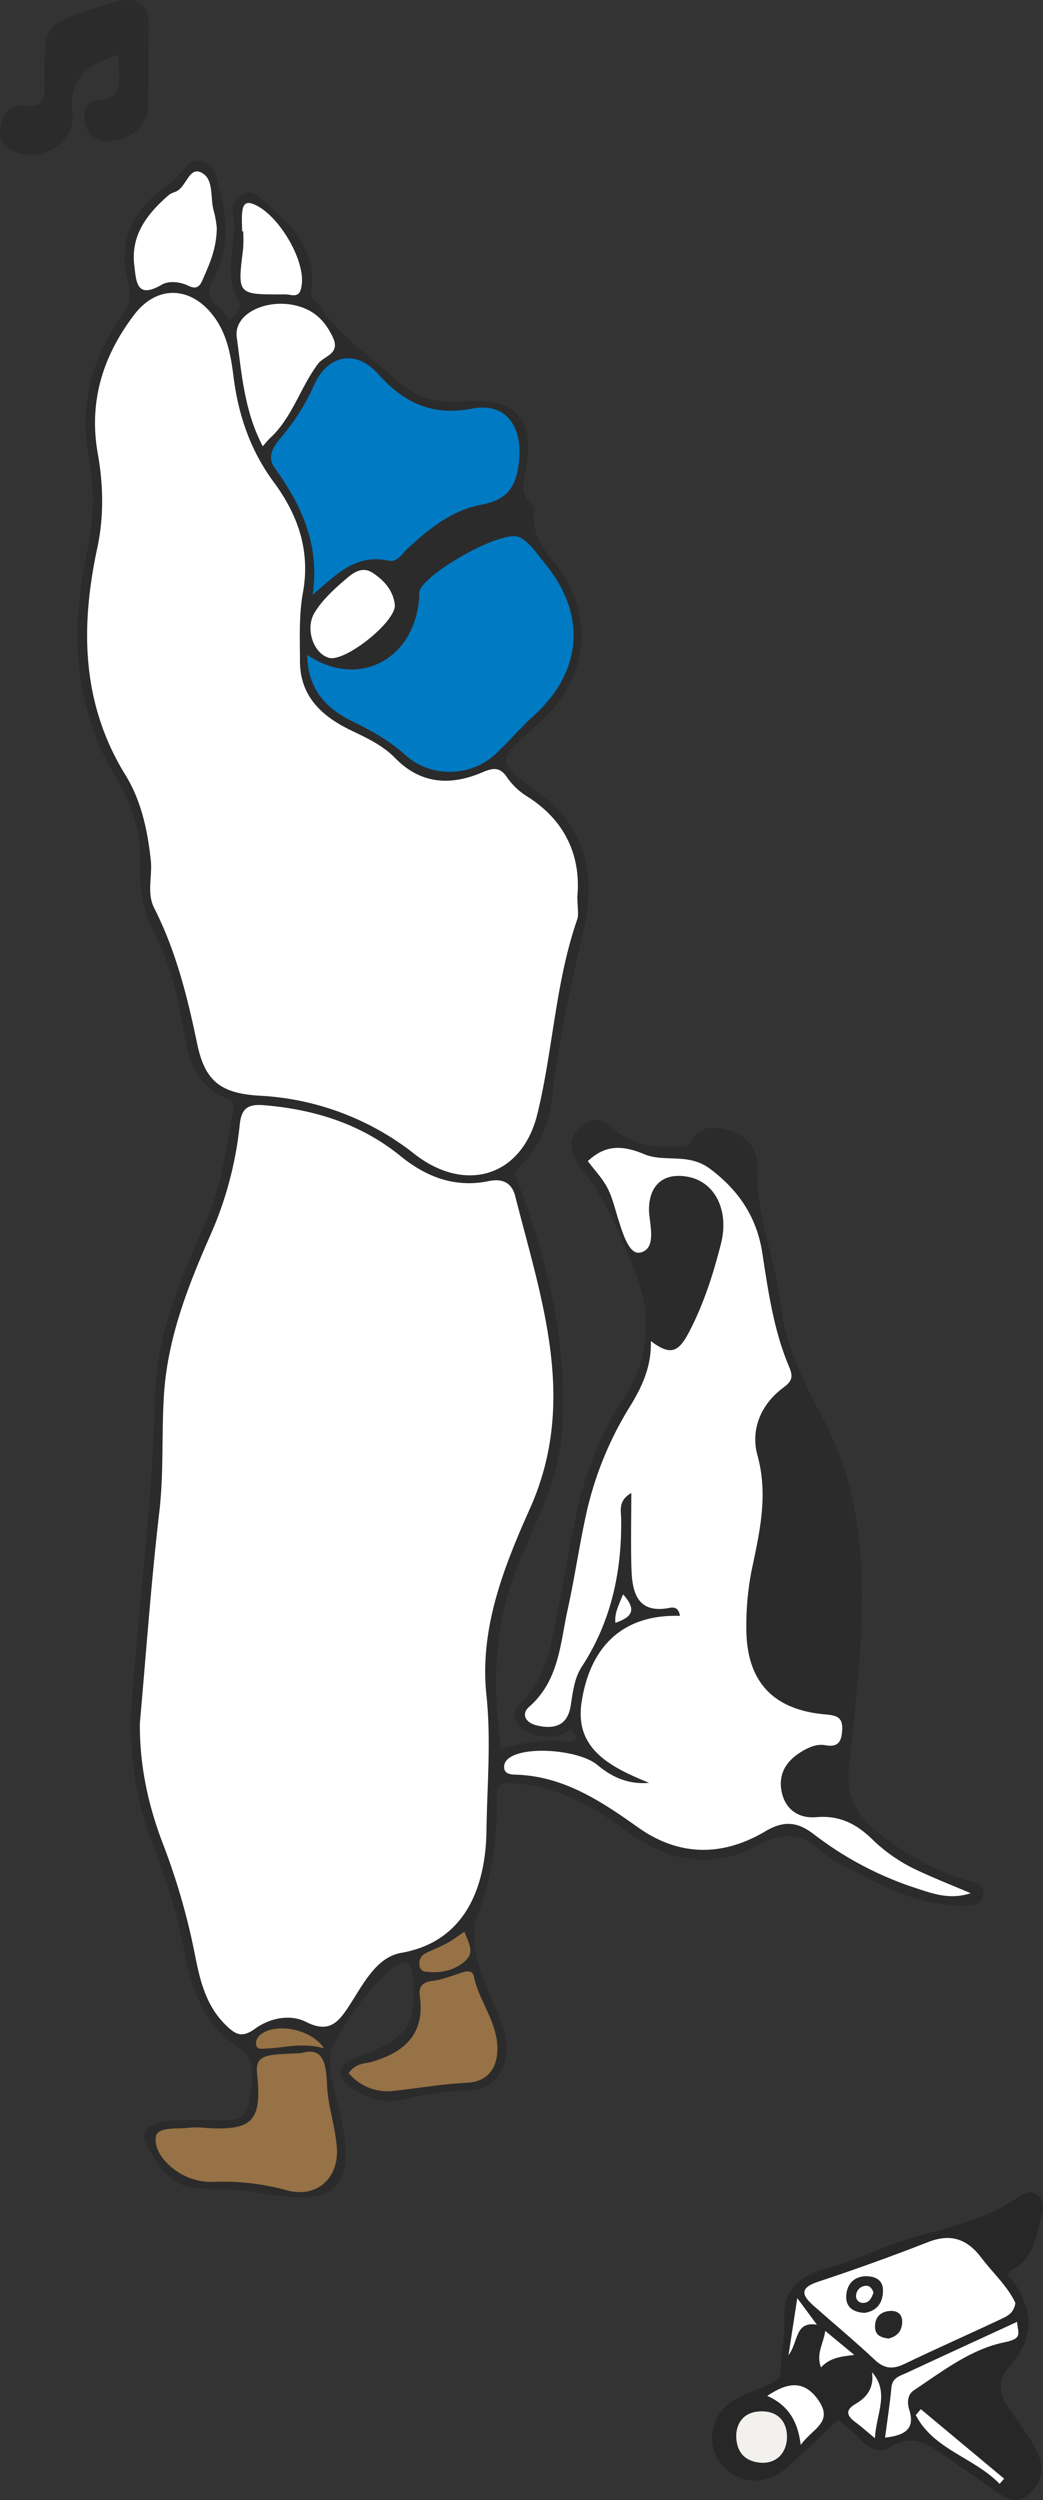<svg xmlns="http://www.w3.org/2000/svg" xmlns:xlink="http://www.w3.org/1999/xlink" width="493.233" height="1181.403" viewBox="0 0 493.233 1181.403"><rect x="0" y="0" width="493.233" height="1181.403" fill="#333333" stroke="none"/><defs><clipPath id="clip-path"><rect id="Rect&#xE1;ngulo_1" data-name="Rect&#xE1;ngulo 1" width="493.233" height="1181.403" transform="translate(0 0)" fill="#967246"></rect></clipPath></defs><g id="Grupo_2" data-name="Grupo 2" transform="translate(0 -0.001)"><g id="Grupo_1" data-name="Grupo 1" transform="translate(0 0.001)" clip-path="url(#clip-path)"><path id="Trazado_1" data-name="Trazado 1" d="M304.645,966.286c9.89-2.573,19.237-4.69,29-3.725,2.154.213,4.894,1.4,6.5-1.319.241-.41-.383-1.432-.757-2.084-2.062-3.582-3.771-.456-5.764.207a21.484,21.484,0,0,1-16.436-.944c-6.87-3.209-8.173-9.19-3.43-13.607,13-12.106,14.419-28.284,17.608-43.948,2.974-14.6,5.459-29.307,8.474-43.9,4.2-20.308,11.614-39.465,23.04-56.771,12.265-18.576,12.545-40.66,5.548-58.1-5.793-14.437-11.92-30.307-21.254-43.78-2.524-3.645-5.372-7.1-7.542-10.948-3.191-5.652-2.106-11.01,2.706-15.294,4.673-4.16,9.992-3.761,14.272.179,8.7,8.011,18.942,10.252,30.24,9.476,2.66-.183,5.626.79,7.447-2.525,4.6-8.378,12.487-6.928,19.258-4.831,8.036,2.489,12.551,9.53,12.251,17.723-.811,22.1,8.534,42.311,10.97,63.865,2.177,19.26,10.92,37.042,20.007,54.116,20.539,38.591,20.25,79.841,16.651,121.607q-1.862,21.609-4.333,43.165c-1.449,12.84,3.342,22.677,13.254,30.641,12.4,9.96,25.857,17.776,41.117,22.5,3.974,1.231,10.143,1.771,9.146,7.565-.91,5.282-6.766,5-11.082,4.91-18.317-.38-34.357-8.023-50.087-16.374-5.331-2.83-10.988-5.532-15.4-9.506-9.627-8.667-18.072-9.153-30.023-2.689-21.5,11.628-42.723,7.787-62.317-6.855-15.648-11.694-32.44-20.978-52.681-22.431-6.077-.436-8.726.2-8.544,7.159.486,18.616-1.9,36.495-8.76,54.4-4.9,12.793.847,26.91,6.078,39.719,3.181,7.789,7.512,15.156,7.342,24.038-.225,11.713-6.425,19.412-18.146,19.807a140.94,140.94,0,0,0-29.787,4.124c-9.358,2.339-18.561-.224-26.315-6.1-6.421-4.869-5.438-10.129,2.049-13.177,2.239-.911,4.586-1.563,6.809-2.508,19.679-8.364,22.737-13.991,21.047-35.688-.647-8.3-3.814-8.959-9.521-4.387-11.844,9.486-20.026,22.541-27.393,35.015-5.023,8.5-.328,21.4,2.179,31.968,8.672,36.55-.2,45.84-37.414,39.207-9.092-1.621-18.494-1.844-27.767-2.03-14.13-.285-20.4-10.406-25.85-20.739-3.98-7.553,2.711-10.343,8.365-11.029,7.982-.968,16.14-.546,24.223-.594,6.122-.036,13.916.614,15.3-6.455,1.8-9.188,4.623-22.123-3.608-27.3-17.553-11.041-22.769-27.651-26.338-45.5a287.116,287.116,0,0,0-14.583-49.761c-9.144-23.033-12.141-46.83-10.278-71.2,3.628-47.447,9.785-94.7,10.881-142.344.685-29.781,12.809-56.351,24.348-82.941,7.017-16.17,9.108-33.339,12.384-50.308.5-2.582,1.565-5.342-2.487-6.87-15.1-5.693-18.766-19.316-20.936-32.946-2.556-16.061-6.4-31.384-14.016-45.937-5.425-10.368-6.762-21.67-6.379-33.823.429-13.637-4.267-27.177-11.415-39.031-20.5-33.992-21.538-70.25-13.5-107.638a111.028,111.028,0,0,0,.726-43.373c-4.619-25.165,1.18-47.178,15.725-67.391,3.577-4.971,4.454-9.113,2.8-15.394-5.169-19.587,1.566-34.652,19.1-46.382a18.309,18.309,0,0,0,4.484-3.97c3.214-4.268,6.311-9.32,12.6-6.888,5.615,2.172,5.6,8.036,7.035,13.133,4.218,15,4.3,29.474-3.457,43.354-4.958,8.871,4.572,11.6,7.114,17.264a1.768,1.768,0,0,0,2.962-.224c1.583-2.286,4.4-4.572,2.579-7.475-8.388-13.356-.251-27.75-2.859-41.467a8.13,8.13,0,0,1,4.436-9.168c4.159-2.144,7.014.17,9.7,2.608,12.861,11.66,26.22,23.1,22.88,43.334-.552,3.348,2.6,4.475,3.966,6.646,8.662,13.736,22.185,22.168,33.715,32.833,9.935,9.19,19.767,13.722,33.5,12.476,26.06-2.365,35.33,8.358,30,33.7-1.177,5.6-1.861,10.18,2.75,14.313.857.768,1.91,2.188,1.742,3.1-2.895,15.658,10.589,23.748,16.324,35.37,11.213,22.724,5.719,47.392-13.367,64.607-22.224,20.046-21.589,18.314.108,34.659,22.858,17.219,25.44,40.526,20.1,63.956-5.992,26.3-11.97,52.392-14.93,79.239-1.334,12.1-6.032,23.459-15.094,32.259-2.7,2.625-2.459,4.106-1.063,7.766,14.774,38.737,24,78.806,20.582,120.385-1.678,20.429-11.68,39.319-19.608,58.16-12.193,28.976-13.456,58.425-8.894,89.119" transform="translate(-67.649 -139.87)" fill="#2c2b2b"></path><path id="Trazado_2" data-name="Trazado 2" d="M1017.421,3054.122c-8.5,7.9-16.541,15.82-25.07,23.178-9.512,8.207-22.826,7.068-30.05-2.036-7.681-9.68-5.416-23.41,5.762-30.394,7.418-4.635,22.133-8.125,22.1-12.02-.083-8.737,2.163-17.244,1.758-25.828-.7-14.817,7.479-21.048,20.646-24.626,11.577-3.147,22.5-8.612,33.932-12.39,18.929-6.256,39.034-9.229,55.947-20.989,2.751-1.913,6.62-3.976,9.932-.507,2.857,2.992,1.9,6.336.929,10.1-2.408,9.368-3.448,19.14-13.4,24.444-4.541,2.421-.257,4.6.941,6.493,9.47,14.968,8.867,26.178-2.617,39.623-5.289,6.192-5.025,12.292-.663,18.706,4.527,6.656,9.631,13.019,13.328,20.111,3.717,7.13,4.119,14.584-2.815,20.889-7.2,6.545-12.465,1.488-18.089-2.422-7.283-5.064-14.625-10.043-21.9-15.112-8-5.573-15.584-11.017-26.1-4.3-4.552,2.9-9.964.944-14.042-3.59-3.2-3.562-7.19-6.421-10.52-9.323" transform="translate(-621.04 -1910.627)" fill="#272728"></path><path id="Trazado_3" data-name="Trazado 3" d="M56.3,25.879C40.986,30.55,32.38,37.139,34.235,53.747,35.6,65.94,22.766,75.163,10.7,72.77,4.841,71.608-.51,68.981.039,61.825c.5-6.526,3.712-12.793,11-11.9,11.235,1.378,10.069-5.21,10.016-12.259C20.864,11.584,20.936,11.574,46.424,3.3c3.054-.991,6.119-2.009,9.25-2.7C65.2-1.482,70.559,1.7,70.354,12.2c-.252,12.922,0,25.857-.421,38.771-.383,11.824-15.994,19.769-25.968,13.5-5.674-3.568-5.413-16.546.655-16.844,16.923-.833,10.037-12.2,11.684-21.743" transform="translate(0 -0.001)" fill="#2c2b2b"></path><path id="Trazado_4" data-name="Trazado 4" d="M188.147,1777.141c2.983-33.276,5.322-66.628,9.2-99.8,2.171-18.558.985-37.08,2.207-55.591,1.758-26.649,11.32-50.975,21.867-74.94a171.919,171.919,0,0,0,13.934-52.26c.763-7.523,3.538-9.953,11.461-9.291,23.925,2,45.879,8.825,64.642,24.088,12.285,9.993,25.962,15.04,41.552,11.791,7.382-1.538,11.2,1.426,12.669,7.234,12.317,48.569,29.591,96.719,7.008,147.288-12.484,27.955-23.992,56.887-20.663,88.413,2.267,21.466.311,42.672.019,64-.353,25.75-9.431,52.353-40.3,57.747-11.7,2.043-17.854,14.544-24.193,24.329-5.185,8-9.5,14.041-20.8,8.322-7.8-3.946-17.376-1.714-24.239,3.264-6.42,4.656-9.555,2.322-13.882-1.921-9.527-9.338-12.224-21.725-14.6-33.863a316.76,316.76,0,0,0-15.143-52.074c-6.983-18.33-10.933-37.024-10.74-56.733" transform="translate(-121.992 -962.989)" fill="#fff"></path><path id="Trazado_5" data-name="Trazado 5" d="M349.02,678.722c0,5.542.759,8.631-.116,11.155-10.337,29.837-11.388,61.572-18.822,91.876-7.209,29.383-33.857,37.651-57.961,18.947a128.836,128.836,0,0,0-73.37-27.646c-18.279-1.1-25.82-6.724-29.533-24.564-4.612-22.158-10.01-43.824-20.317-64.118-3.612-7.111-.8-15.044-1.6-22.515-1.519-14.089-4.485-28.165-11.944-40.249-20.962-33.96-21.365-70.13-13.349-107.485,3.183-14.831,2.827-29.764.218-44.488-4.383-24.743,2.481-46.321,17.291-65.717,10.8-14.146,26.848-13.4,37.514.814,6.358,8.474,8.107,18.432,9.346,28.323,2.3,18.365,7.98,35.048,19.11,50.115,11.355,15.372,17.361,32.293,13.741,52.166-1.928,10.583-1.421,21.675-1.391,32.534.046,16.226,10.143,25.717,23.523,32.23,7.654,3.725,15.4,7.16,21.416,13.331,12.082,12.4,26.155,13.238,41.158,6.874,5.054-2.143,8.434-2.9,11.95,2.5a32.222,32.222,0,0,0,9.68,9.011c18.334,11.676,25.055,28.645,23.456,46.906" transform="translate(-75.981 -255.268)" fill="#fff"></path><path id="Trazado_6" data-name="Trazado 6" d="M746.641,1842.9c-17.489-7.141-35.144-15.614-32.018-37.543,3.6-25.264,18.159-42.232,46.566-41.361-.471-3.795-2.807-4.2-4.589-3.842-15.027,3.017-17.9-6.5-18.3-17.931-.4-11.621-.088-23.265-.088-36.317-6.362,3.665-4.849,8.452-4.8,12.174.33,25.1-4.75,48.648-18.634,69.951-3.615,5.547-4.2,12.087-5.24,18.457-1.569,9.621-7.986,11.2-16.177,9.232-5.155-1.24-7.35-5.362-3.454-8.77,14.178-12.4,14.647-29.889,18.247-46.169,3.216-14.545,5.339-29.329,8.5-43.888a162.5,162.5,0,0,1,20.562-51.277c5.66-9.178,10.592-18.929,10.233-31.517,10.053,7.8,13.646,4.46,18.6-5.249,6.686-13.09,10.955-26.622,14.515-40.543,4.081-15.956-2.812-29.422-15.567-31.81-11.115-2.081-18.062,3.464-18.421,14.715a19.936,19.936,0,0,0,.06,2.421c.621,6.946,3.231,17.031-4.227,18.664-5.35,1.171-8.313-9.339-10.406-15.881-1.592-4.976-2.748-10.209-5.152-14.773s-6.111-8.416-9.213-12.535c8.424-7.974,16.608-7.492,26.776-3.255,9.529,3.971,20.75-.8,30.953,6.821,13.966,10.431,22.222,23.256,24.778,39.787,2.837,18.342,5.411,36.7,12.717,53.9,1.946,4.581,1.394,6.7-2.707,9.725-10.723,7.916-15.641,19.93-12.287,32.073,5.251,19.014.889,36.753-2.858,54.785a133.631,133.631,0,0,0-2.4,26.454c-.179,25.17,12.236,39.037,37.464,41.164,5.457.46,8.211,1.468,7.857,7.424-.315,5.3-1.809,8.253-7.966,7.125-4.09-.75-7.957,1.016-11.453,3.156-7.236,4.429-11.054,10.759-9.107,19.306,1.907,8.371,8.477,12.23,16.235,11.545,11.151-.986,19.211,3.262,26.8,10.743a77.454,77.454,0,0,0,21.989,14.814c7.542,3.495,15.286,6.555,24.268,10.37-10.1,3.32-18.364.039-26.337-2.543a160.43,160.43,0,0,1-47.846-25.333c-7.636-5.816-13.967-6.678-22.942-1.363-19.984,11.835-40.548,12.077-60.2-1.876-17.521-12.443-35.3-24.255-57.922-24.915-2.3-.067-5.275-.314-5.39-3.436-.089-2.444,1.5-4.148,4.008-5.4,9.251-4.616,32.124-2.392,40.1,4.275,6.916,5.781,14.665,9.294,24.468,8.445" transform="translate(-439.662 -1000.396)" fill="#fff"></path><path id="Trazado_7" data-name="Trazado 7" d="M413.3,776.78c24.1,16.107,50.45,2.455,52.9-26.657a16.543,16.543,0,0,1,.212-3.6c2.808-8.658,39.238-29.194,47.142-25.407,5.023,2.407,8.594,8.165,12.372,12.784,19.634,24,17.367,50.853-5.616,71.67-6.276,5.685-11.748,12.249-17.958,18.014-11.875,11.022-30.7,11.285-42.684.471-7.594-6.855-16.295-11.633-25.388-16.079-12.661-6.189-20.852-15.7-20.982-31.193" transform="translate(-267.99 -467.278)" fill="#007ac2"></path><path id="Trazado_8" data-name="Trazado 8" d="M384.235,593.328c3.492-23.185-5.033-42.125-17.851-59.856-4.308-5.961,0-11.045,3.462-15.13a103.577,103.577,0,0,0,15.207-24.4c6.449-14.131,19.695-16.606,29.965-5.165,12.285,13.686,25.384,20.187,44.665,16.551,16.366-3.086,24.026,8.838,22.085,25.517-1.428,12.268-5.97,17.686-18.17,20-13.669,2.59-24.622,11.476-34.748,20.921-2.559,2.387-4.543,6.308-8.836,5.4-15.584-3.3-24.765,6.788-35.78,16.169" transform="translate(-236.396 -312.243)" fill="#007ac2"></path><path id="Trazado_9" data-name="Trazado 9" d="M1062.438,1968.432c-.226,18.65.29,32.643-2.23,46.634-1.065,5.914-3.337,7.324-8.536,7.2-18.392-.455-31.582-13.627-32.815-31.961-1.1-16.31,2.583-31.921,6.009-47.531,2.439-11.111,3.371-21.592.09-32.908-3.2-11.027-2.66-22.353,7.372-31,3.986-3.435,5.617-4.141,8.483,1.618,14.542,29.223,24.458,59.368,21.627,87.953" transform="translate(-660.507 -1216.554)" fill="#2c2b2b"></path><path id="Trazado_10" data-name="Trazado 10" d="M278.5,2758.19c9.867-2.87,11.432,4.5,11.871,15.1.409,9.888,3.9,19.624,4.638,29.531,1.094,14.621-9.662,24.065-23.546,20.278a113.029,113.029,0,0,0-34.493-4.027,29.075,29.075,0,0,1-15.113-3.466c-6.844-3.767-13.255-10.675-12.487-17.582.591-5.308,10.279-3.723,16.062-4.555a35.392,35.392,0,0,1,7.234.118c22.483,1.452,27.043-3.051,24.593-25.951-.6-5.613,1.777-7.5,6.016-8.314,3.916-.752,8-.642,15.226-1.127" transform="translate(-135.716 -1788.03)" fill="#967246"></path><path id="Trazado_11" data-name="Trazado 11" d="M469.036,2697.761c3.315-4.8,7.458-4.369,10.752-5.311,15.885-4.54,25.339-13.35,22.879-31.181-.6-4.319,1.164-6.454,5.859-7.074s9.292-2.388,13.849-3.9c2.58-.854,5.236-1.2,5.865,1.833,2.364,11.407,10.526,20.728,11.07,32.876.473,10.568-4.838,16.842-14.237,17.3-11.681.574-23.061,2.566-34.587,3.824a23.884,23.884,0,0,1-21.45-8.376" transform="translate(-304.127 -1718.09)" fill="#967246"></path><path id="Trazado_12" data-name="Trazado 12" d="M330.564,475.6c-8.743-16.569-9.985-34.386-12.295-51.557-1.7-12.674,18.5-20.091,33.307-13.048,5.632,2.678,9.192,7.105,11.994,12.837,4.036,8.255-3.928,8.888-6.872,12.8-8.4,11.159-12.1,25.352-22.689,35.125-1.119,1.034-2.049,2.273-3.445,3.843" transform="translate(-206.303 -264.725)" fill="#fff"></path><path id="Trazado_13" data-name="Trazado 13" d="M219.2,257.017c-.1,10.04-3.537,17.326-6.74,24.674-1.251,2.869-2.791,4.6-6.422,2.842-4.116-2-9.431-2.628-12.906-.6-11.907,6.948-12-1.456-12.93-9.073-1.746-14.328,5.96-24.205,15.87-32.959a8.644,8.644,0,0,1,3.151-1.729c5.523-1.659,6.576-12.069,12.461-9.346,6.474,2.994,4.184,12.151,6.157,18.481a47.754,47.754,0,0,1,1.357,7.71" transform="translate(-116.683 -149.377)" fill="#fff"></path><path id="Trazado_14" data-name="Trazado 14" d="M457.5,782.828c-.018,8.11-23.654,26.855-31.195,24.74-7.394-2.074-11.327-13.866-6.82-21.284,3.563-5.863,8.574-10.524,13.742-15.007,4.059-3.521,8.447-7.371,13.8-3.844s9.8,8.358,10.47,15.395" transform="translate(-270.755 -496.706)" fill="#fff"></path><path id="Trazado_15" data-name="Trazado 15" d="M324.242,286.248c0-3.195-.33-6.436.112-9.569.311-2.2,1.072-4.727,4.687-3.5,11.47,3.907,24.8,25.649,23.428,37.906-.437,3.9-1.332,6.116-5.737,5.149a16.948,16.948,0,0,0-3.616-.18c-21.13.029-21.092.037-18.412-21.386a68.342,68.342,0,0,0,.047-8.425h-.509" transform="translate(-209.744 -176.925)" fill="#fff"></path><path id="Trazado_16" data-name="Trazado 16" d="M585.3,2596.287c1.811,5.048,5.364,9.774-.091,14.258-5.211,4.283-11.468,5.419-18.1,4.647a3.166,3.166,0,0,1-3.055-3,5.262,5.262,0,0,1,3.191-5.84c3.209-1.6,6.6-2.858,9.739-4.577,2.749-1.5,5.258-3.445,8.317-5.489" transform="translate(-365.687 -1683.456)" fill="#967246"></path><path id="Trazado_17" data-name="Trazado 17" d="M376.443,2735.684c-10.832-2.958-19.05-.112-27.417.09-1.793.043-4.3.858-4.813-2a4.676,4.676,0,0,1,.927-3.245c5.461-7.153,24.29-5.168,31.3,5.156" transform="translate(-223.165 -1767.743)" fill="#967246"></path><path id="Trazado_18" data-name="Trazado 18" d="M831.215,2142.914c7.357,8.087,3.117,11.064-3.62,13.445-.478-4.622,1.551-8.291,3.62-13.445" transform="translate(-536.574 -1389.484)" fill="#fff"></path><path id="Trazado_19" data-name="Trazado 19" d="M1181.68,3038.731c-.762,5.215-4.507,6.48-7.651,7.963-14.882,7.018-29.95,13.645-44.772,20.783-5.4,2.6-9.431,2.439-14-1.853-9.384-8.808-19.295-17.055-28.943-25.584-5.426-4.8-7.016-8.394,2-11.367q26.259-8.659,52.038-18.743c10.8-4.241,18.55-1.459,25.232,7.386,5.509,7.292,12.512,13.5,16.1,21.415" transform="translate(-701.509 -1950.402)" fill="#fff"></path><path id="Trazado_20" data-name="Trazado 20" d="M1190.424,3175.407c1.131-8.667,2.33-16.16,3.012-23.7.431-4.758,4.19-5.507,7.306-6.962,17.07-7.968,34.2-15.8,52.116-24.058.231,5.037,3.076,7.856-5.75,9.611-16.054,3.191-29.571,13.753-43.221,22.862-2.8,1.871-3.112,5.7-2.067,8.923,3.029,9.363-2.147,12.242-11.4,13.323" transform="translate(-771.881 -2023.481)" fill="#fff"></path><path id="Trazado_21" data-name="Trazado 21" d="M990.263,3251.421c.77-6.952,5.4-10.737,12.813-10.442,7.89.314,11.533,6.052,11.146,12.909-.4,7.051-5.285,12.046-12.835,11.324-7.172-.685-11.47-5.231-11.124-13.791" transform="translate(-642.083 -2101.469)" fill="#f2f1ee"></path><path id="Trazado_22" data-name="Trazado 22" d="M1047.8,3234.121c-1.428-11.853-6.43-19.024-15.841-23.193,9.238-6.2,17.328-7.9,24.241,2.114,7.28,10.543-3.141,13.466-8.4,21.08" transform="translate(-669.128 -2078.737)" fill="#fff"></path><path id="Trazado_23" data-name="Trazado 23" d="M1271.358,3273.367c-11.858-12.39-31.237-16.15-39.63-32.516l2.386-2.786,39.4,32.839-2.161,2.463" transform="translate(-798.663 -2099.59)" fill="#fff"></path><path id="Trazado_24" data-name="Trazado 24" d="M1153.505,3219.542c-4.258-3.515-6.6-5.635-9.135-7.5-4.094-3.013-5.183-5.7.049-8.736,5.5-3.194,8.746-7.78,7.722-14.952,8.479,9.71,1.925,19.586,1.364,31.187" transform="translate(-739.761 -2067.358)" fill="#fff"></path><path id="Trazado_25" data-name="Trazado 25" d="M1104.722,3132.852l13.756,11.37c-6.385.717-11.6,1.332-15.753,5.882-2.474-6.527,1.217-11.264,2-17.252" transform="translate(-714.471 -2031.369)" fill="#fff"></path><path id="Trazado_26" data-name="Trazado 26" d="M1064.7,3088.8l9.293,12.567c-10.606-1.76-8.632,8.158-13.441,14.373l4.148-26.939" transform="translate(-687.668 -2002.805)" fill="#fff"></path><path id="Trazado_27" data-name="Trazado 27" d="M1146.772,3076.7c-5.119-.3-8.815-2.559-8.609-7.913.2-5.331,3.358-9.187,8.959-9.395,4.117-.152,8.359,1.346,8.43,6.47.079,5.75-2.566,9.952-8.78,10.837" transform="translate(-737.99 -1983.729)" fill="#272728"></path><path id="Trazado_28" data-name="Trazado 28" d="M1183.3,3119.047c-3.412-.476-6.413-1.407-6.391-5.705.023-4.362,2.5-6.838,6.549-7.306,3.629-.419,6.439,1.11,6.309,5.362-.128,4.157-2.477,6.649-6.468,7.65" transform="translate(-763.12 -2013.938)" fill="#272728"></path><path id="Trazado_29" data-name="Trazado 29" d="M1159.693,3075.359c-.833,2.351-1.839,4.811-4.683,4.907a3.231,3.231,0,0,1-3.521-3.818,4.78,4.78,0,0,1,3.814-4.154c2.343-.574,3.657.989,4.391,3.065" transform="translate(-746.617 -1992.025)" fill="#fff"></path></g></g></svg>